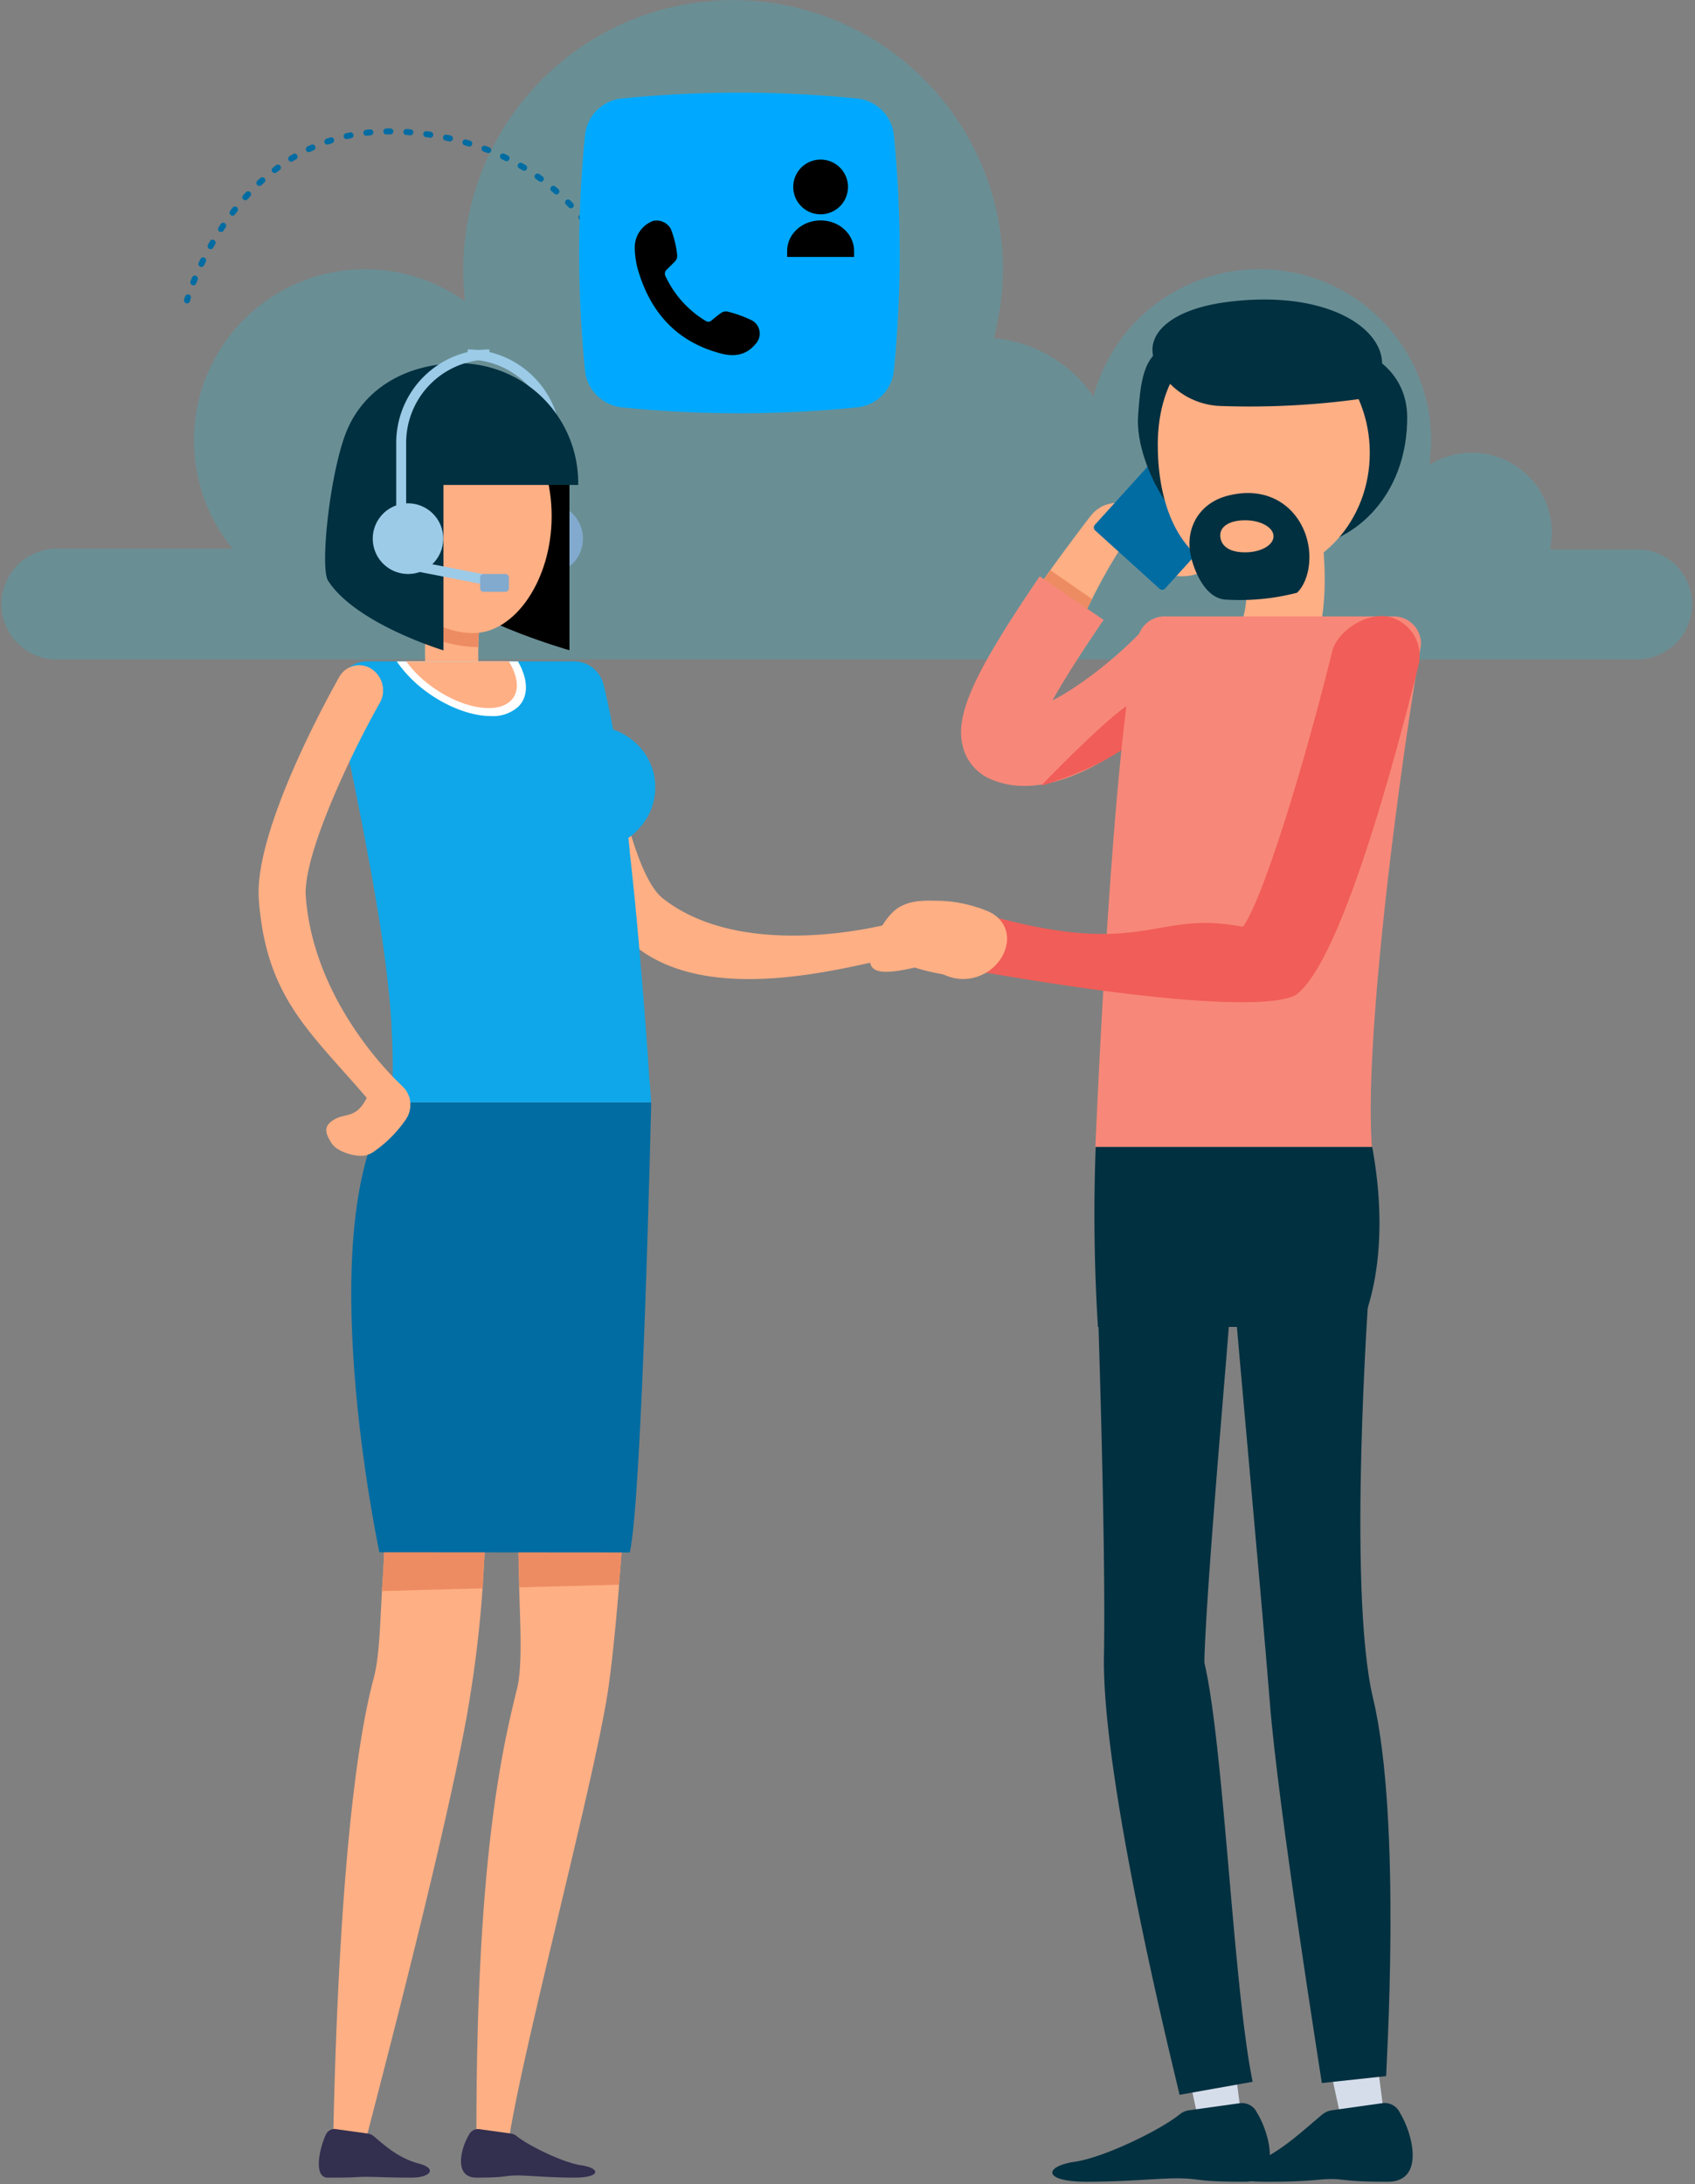 <svg width="423" height="545" fill="none" xmlns="http://www.w3.org/2000/svg"><rect width="100%" height="100%" fill="#808080" stroke="none"/><style type="text/css"><![CDATA[#left-line{-webkit-animation:left-line .5s linear 1s infinite;animation:left-line .5s linear 1s infinite}#right-line{-webkit-animation:right-line .25s linear 2s forwards,left-line .5s linear 2.25s infinite;animation:right-line .25s linear 2s forwards,left-line .5s linear 2.25s infinite;opacity:0}#handset{-webkit-animation:shake-lr .7s cubic-bezier(.455,.03,.515,.955) 1s forwards;animation:shake-lr .7s cubic-bezier(.455,.03,.515,.955) 1s forwards;-webkit-transform-origin:174px 72px;transform-origin:174px 72px}#arrows{-webkit-animation:rotate-arrows .3s linear 1.7s forwards;animation:rotate-arrows .3s linear 1.7s forwards;-webkit-transform-origin:185.25px 61.25px;transform-origin:185.25px 61.25px;width:22px;height:22px;opacity:0}@-webkit-keyframes left-line{from{stroke-dashoffset:0}to{stroke-dashoffset:25}}@keyframes left-line{from{stroke-dashoffset:0}to{stroke-dashoffset:25}}@-webkit-keyframes right-line{from{opacity:0}to{opacity:1}}@keyframes right-line{from{opacity:0}to{opacity:1}}@-webkit-keyframes rotate-arrows{from{-webkit-transform:rotate(0);transform:rotate(0);opacity:0}to{-webkit-transform:rotate(180deg);transform:rotate(180deg);opacity:1}}@keyframes rotate-arrows{from{-webkit-transform:rotate(0);transform:rotate(0);opacity:0}to{-webkit-transform:rotate(180deg);transform:rotate(180deg);opacity:1}}@-webkit-keyframes shake-lr{0%,100%{-webkit-transform:rotate(0);transform:rotate(0)}10%{-webkit-transform:rotate(8deg);transform:rotate(8deg)}20%,40%,60%{-webkit-transform:rotate(-10deg);transform:rotate(-10deg)}30%,50%,70%{-webkit-transform:rotate(10deg);transform:rotate(10deg)}80%{-webkit-transform:rotate(-8deg);transform:rotate(-8deg)}90%{-webkit-transform:rotate(8deg);transform:rotate(8deg)}}@keyframes shake-lr{0%,100%{-webkit-transform:rotate(0);transform:rotate(0)}10%{-webkit-transform:rotate(8deg);transform:rotate(8deg)}20%,40%,60%{-webkit-transform:rotate(-10deg);transform:rotate(-10deg)}30%,50%,70%{-webkit-transform:rotate(10deg);transform:rotate(10deg)}80%{-webkit-transform:rotate(-8deg);transform:rotate(-8deg)}90%{-webkit-transform:rotate(8deg);transform:rotate(8deg)}}]]></style><path id="cloud" opacity=".2" d="M408.47 137.12h-21.65c.268-1.365.422-2.75.46-4.14a20 20 0 00-20-20 20.947 20.947 0 00-10.59 3c.268-1.989.422-3.993.46-6a42.861 42.861 0 00-66.708-35.559A42.862 42.862 0 00272.88 98.98 33.746 33.746 0 00248 84.39a70.5 70.5 0 002.3-17A67.352 67.352 0 00182.95.04a67.352 67.352 0 00-67.35 67.35c0 2.77.23 5.3.46 7.83a42.71 42.71 0 00-58 61.71H13.81a13.822 13.822 0 00-9.531 23.455 13.822 13.822 0 009.531 4.175h394.66a13.836 13.836 0 009.756-4.054 13.836 13.836 0 004.054-9.756 13.651 13.651 0 00-4.036-9.664 13.653 13.653 0 00-9.694-3.966h-.08z" fill="#11D1ED"/><path id="right-line" d="M350.92 72.98s-16.64-56-84.69-53.45c-68.05 2.55-82.32 53.45-82.32 53.45" stroke="#006CA2" stroke-width="1.5" stroke-linecap="round" stroke-dasharray="1 4"><animate attributeName="pathLength" from="0" to="100" begin="2s" dur="1s"/></path><path id="left-line" d="M155.07 72.56s-8.82-35.29-52.17-39.5c-43.35-4.21-56.23 41.9-56.23 41.9" stroke="#006CA2" stroke-width="1.5" stroke-linecap="round" stroke-dasharray="1 4"><animate attributeName="pathLength" from="0" to="100" dur="1s"/></path><g id="man"><path id="Vector" d="M345.83 531.12l-3.71-28.95-13.65-2.05 6.58 30.33 10.78.67z" fill="#D6DDEA"/><path id="Vector_2" d="M332.43 526.59a5.075 5.075 0 00-2.37 1c-4.66 3.85-10.35 9.36-16.54 11.84-7.31 2.93-8.2 5 2.79 5 10.18 0 12.9-.63 15.42-.67 3.67-.07 3.57.67 14.6.67 9.22 0 6.36-11.77 3-17.25a4.163 4.163 0 00-4.33-2.36l-12.57 1.77z" fill="#013040"/><path id="Vector_3" d="M306.93 85.38c-6.47 1.87-6.93 9.9-7.49 17.14-1.1 13.47 12.83 36.47 26.86 34.11 14.03-2.36 24.88-14.88 24.88-32.42 0-12.09-10.32-17.85-20.18-19.19-5.9-.81-17.18-1.66-24.07.36z" fill="#013040"/><path id="Vector_4" d="M310.15 531.12l-3.71-28.95-13.61-2.05 6.54 30.33 10.78.67z" fill="#D6DDEA"/><path id="Vector_5" d="M296.79 526.59a4.834 4.834 0 00-2.37 1c-4.66 3.85-18.84 10.78-26.12 11.84-7.81 1.13-8.2 5 2.8 5s19-1 23.92-.84c4.92.16 3.61.84 15.66.84 9.23 0 6.36-11.77 3-17.25a4.142 4.142 0 00-4.38-2.33l-12.51 1.74z" fill="#013040"/><path id="Vector_6" d="M306.42 179.46a9.71 9.71 0 0013.25-3.34c.11-.14 1.06-1.73 6.08-9.68 5.02-7.95 5.16-20.11 4.63-27.64 0-.78-.1-1.52-.14-2.19-.18-1.84-.39-3.25-.49-4a9.709 9.709 0 00-19.2 2.87c.436 2.98.65 5.988.64 9V147.55c-.21 3.71-.78 6.89-1.77 8.48-5.51 8.77-6.32 10.11-6.32 10.11a9.673 9.673 0 00-1.285 3.564 9.69 9.69 0 004.605 9.756z" fill="#FFAF84"/><path id="Vector_7" d="M339.44 331.12s8.41-15.41 3-44.92h-69a448.422 448.422 0 00.56 44.92h65.44z" fill="#013040"/><path id="Vector_8" d="M326.89 311.58h.25c7.49 0 14.42 1.63 14.53 9.19 0 .67-5.52 75.82 1 103.07 7.28 30.57 3.18 93.42 3.25 94.23l-16.05 1.73c-.07-.81-11-69.13-13-95.32-2.3-28.81-8.48-95.05-8.52-97.77-.19-7.59 10.94-14.99 18.54-15.13z" fill="#013040"/><path id="Vector_9" d="M274.09 329.4a13.8 13.8 0 0113.32-14.28c7.74-.32 19.16 5.76 19.4 13.36.07 2.37-5.83 67.16-6.26 86.39 4.88 20.53 7.21 81.18 12.06 104.62l-18.24 3.25c-.74-3.57-19.51-77.86-18.87-109.78.5-25.95-1.41-83-1.41-83.56z" fill="#013040"/><path id="Vector_10" d="M310.49 135.46c.428 2.981.638 5.989.63 9v1.3a41.215 41.215 0 0019.08-9.22c-.17-1.84-.38-3.25-.49-4a9.702 9.702 0 00-19.19 2.87l-.03.05z" fill="#ED8C62"/><path id="Vector_11" d="M316.68 114.29a10.536 10.536 0 01-.994 4.413 10.53 10.53 0 01-2.756 3.587 4.202 4.202 0 01-6.175-1.046 4.196 4.196 0 01-.645-2.234v-9.55a4.194 4.194 0 012.38-3.782 4.194 4.194 0 014.44.502 10.422 10.422 0 013.75 8.11z" fill="#FFAF84"/><path id="Vector_12" d="M241.76 185.72a10.507 10.507 0 005.62 7.24 18.912 18.912 0 008.73 2c16.93 0 36.16-19.12 42.42-25.84a8.198 8.198 0 00-.562-11.427 8.2 8.2 0 00-11.438.257c-9.09 9.76-20.33 17.85-27.08 20.08.18-.39.35-.78.57-1.2 2.68-6.08 7.17-16.9 12.51-27.36a142.246 142.246 0 017.28-12.9s9.79 9.58 18.77 6.68c8.98-2.9 5.3-4.14 5.3-7.67a8.182 8.182 0 00-8.16-8.2 56.213 56.213 0 01-5.65-.46l-10-1.34h-.21a6.028 6.028 0 00-1.2-.07h-.47c-.371.022-.74.078-1.1.17l-.49.11c-.36.1-.64.21-1 .32l-.56.24a8.39 8.39 0 00-.78.5 5.924 5.924 0 00-.6.39c-.18.17-.39.35-.6.53-.21.18-.39.42-.6.63a1.29 1.29 0 01-.21.25 525.77 525.77 0 00-10.15 13.64c-2.19 3.08-4.2 6.05-6 8.84-.89 1.34-1.73 2.62-2.51 3.89a5.657 5.657 0 00-.42.67c-1.447 2.3-2.757 4.49-3.93 6.57-.63 1.13-1.23 2.27-1.8 3.33-1.13 2.15-2.08 4.17-2.9 6a50.562 50.562 0 00-1.84 5.09c-.076.17-.133.348-.17.53a18.245 18.245 0 00-.53 1.91c0 .07-.07.14 0 .18a14.543 14.543 0 00-.31 1.63 13.185 13.185 0 00.07 4.79z" fill="#FFAF84"/><path id="Vector_13" d="M241.76 185.72a10.441 10.441 0 005.62 7.24 18.885 18.885 0 008.73 2c16.93 0 36.16-19.12 42.41-25.84a8.198 8.198 0 00-.562-11.427 8.2 8.2 0 00-11.438.257c-9.09 9.76-20.33 17.85-27.08 20.07.18-.38.35-.77.57-1.2 2.68-6.07 7.17-16.9 12.51-27.35l-10.39-7.18a305.62 305.62 0 00-6.05 8.84c-.88 1.34-1.73 2.62-2.51 3.89a7.51 7.51 0 00-.42.67 152.61 152.61 0 00-3.92 6.57c-.64 1.14-1.24 2.27-1.8 3.33a99.244 99.244 0 00-2.9 6 39.47 39.47 0 00-1.84 5.09c-.079.17-.14.347-.18.53-.18.64-.35 1.27-.46 1.87 0 .07-.07.14 0 .18-.141.536-.248 1.08-.32 1.63a13.203 13.203 0 00.03 4.83z" fill="#ED8C62"/><path id="Vector_14" d="M255.65 196.12c17.78 0 37.54-19.3 43.86-26l-14-13.22c-7.27 7.67-16.29 14.52-22.86 17.89 2.44-4.39 6.4-10.78 12.76-20.11l-15.94-10.86c-16.79 24.64-21.42 35.07-19.05 42.95a12.002 12.002 0 007 7.74 20.755 20.755 0 008.23 1.61z" fill="#F78879"/><path id="Vector_15" d="M305.63 178.94s-12.32-4.14-22.44-3.76c-3.07.1-21.48 18.79-23.36 20.9 37.21-11.51 26.05-26.11 43-22.83l2.8 5.69z" fill="#F15D58"/><path id="Vector_16" d="M354.49 161.76c-4.81 27.53-14.17 96.6-12.12 124.41h-69s4.17-102.4 10.71-127.35a6.771 6.771 0 016.61-5h57.12a6.786 6.786 0 016.288 4.18c.343.824.521 1.707.522 2.6-.007.39-.05.778-.13 1.16z" fill="#F78879"/><path id="Vector_17" d="M298.269 103.313l-25.031 27.647a.998.998 0 00.07 1.41l16.058 14.539a.999.999 0 001.41-.07l25.031-27.647a.998.998 0 00-.07-1.41l-16.058-14.539a.999.999 0 00-1.41.07z" fill="#006CA2"/><path id="Vector_18" d="M291.52 86.4c-6.47 1.88-6.93 9.9-7.49 17.15-1.1 13.46 12.83 36.47 26.86 34.1 14.03-2.37 24.88-14.88 24.88-32.41 0-12.12-10.32-17.85-20.15-19.19-5.93-.81-17.21-1.66-24.1.35z" fill="#013040"/><path id="Vector_19" d="M288.93 111c0 17 6.83 33 24.81 32.83 15.53-.14 28.1-13.78 28.1-30.82s-12.57-30.82-28.1-30.82c-15.53 0-24.81 11.77-24.81 28.81z" fill="#FFAF84"/><path id="Vector_20" d="M306.1 75.38c19.13-2.51 32.45 2.72 37.07 9.86 3.89 6 .76 11.95-4.23 14.38a202.965 202.965 0 01-34.06 1.7A18.54 18.54 0 01288 89.62c-2.09-6.15 4.08-12.4 18.1-14.24z" fill="#013040"/><path id="Vector_21" d="M306.51 123.67c10-2.51 16.95 2.73 19.36 9.86 2 6 .4 12-2.2 14.39a57.116 57.116 0 01-17.8 1.7c-5.23-.28-8.14-7.63-8.84-11.7-1.03-6.15 2.15-12.41 9.48-14.25z" fill="#013040"/><path id="Vector_22" d="M304.52 133.57c0 2.21 1.71 4.28 6.23 4.26 3.91 0 7.07-1.79 7.07-4s-3.16-4-7.07-4-6.23 1.53-6.23 3.74z" fill="#FFAF84"/><path id="Vector_23" d="M354 166a10.006 10.006 0 00-1.152-7.527 10.004 10.004 0 00-6.118-4.533c-5.35-1.31-13 3.34-14.28 8.66-7.27 29.38-17.41 62.12-22.28 68.68-22.32-4.37-24.2 8.17-64-3l-2.92 13.95c62.34 10.87 77.64 8 80.46 5.82 10.81-8.65 23.57-55.1 30.29-82.05z" fill="#F15D58"/><path id="Vector_24" d="M224.89 226.12c2.31-1.17 4.61-1.44 8.22-1.35a34.07 34.07 0 0113.41 2.62c4.57 1.94 6.07 6.62 3.65 11.15a11.234 11.234 0 01-5.573 4.923 11.235 11.235 0 01-7.427.367c-2.3-.77-6.67-2.89-9.19-2.32-7.92 1.78-11.7 1.46-10.74-3.34.82-4.21 4.07-10.32 7.65-12.05z" fill="#FFAF84"/></g><g id="icon"><path id="Vector_25" d="M146 92.51a294.635 294.635 0 010-58.79 10.236 10.236 0 019.13-9.13 294.735 294.735 0 0158.8 0 10.236 10.236 0 019.13 9.13 294.635 294.635 0 010 58.79 10.238 10.238 0 01-9.13 9.14 294.735 294.735 0 01-58.8 0 10.348 10.348 0 01-9.13-9.14z" fill="#00A9FF"/><path id="handset" d="M158.41 61.59a7.046 7.046 0 014.59-6.47 4.1 4.1 0 014.37 1.92c.86 2.144 1.409 4.4 1.63 6.7a2.003 2.003 0 01-.58 1.52l-1.92 1.92a1.38 1.38 0 00-.41 1.75 25.577 25.577 0 0010 11.13 1.159 1.159 0 001.51-.12c.7-.58 1.46-1.22 2.22-1.75a2.149 2.149 0 011.86-.41 31.01 31.01 0 015.83 2.1 3.74 3.74 0 011.1 5.89c-2.33 2.86-5.24 3.32-8.68 2.45-10.66-2.8-17.19-9.73-20.45-20a21.305 21.305 0 01-1.07-6.63z" fill="#000"/><!-- <g id="arrows" fill="#FCFCFC"><path id="Vector_27" d="M192.24 50.28l4.2 4.37-4.2 4v-8.37z"/><path id="Vector_28" d="M186.64 58.68l-2.8 2.8v-5.6a2.813 2.813 0 01.82-1.98 2.8 2.8 0 011.98-.82h5.6v2.8h-5.6v2.8z"/><path id="Vector_29" d="M178.24 72.69L174 68.32l4.2-4 .04 8.37z"/><path id="Vector_30" d="M183.84 69.88h-5.6v-2.76h5.6v-2.8l2.8-2.8v5.6a2.8 2.8 0 01-2.8 2.8v-.04z"/></g> --><g id="arrows"><path d="M196.44,54.53l-4.2-4.37V53h-5.6a2.8,2.8,0,0,0-2.8,2.8v5.6l2.8-2.8v-2.8h5.6v2.8Z" fill="#fcfcfc"/><path d="M183.84,64.16V67h-5.6V64.17l-4.2,4,4.2,4.37V69.76h5.6a2.8,2.8,0,0,0,2.8-2.8v-5.6Z" fill="#fcfcfc"/></g><path id="Vector_31" d="M204.79 53.48a6.83 6.83 0 100-13.66 6.83 6.83 0 000 13.66z" fill="#000"/><path id="Vector_32" d="M204.79 55c-4.62 0-8.35 3.4-8.35 7.59v1.53h16.7v-1.53c0-4.19-3.74-7.59-8.35-7.59z" fill="#000"/></g><g id="woman"><path id="Vector_33" d="M230 233.24a5.018 5.018 0 00-.42-.71 2.348 2.348 0 00-.2-.32 5.724 5.724 0 00-.52-.58l-.28-.28a5.087 5.087 0 00-.65-.46c-.1-.06-.19-.14-.3-.2a6.687 6.687 0 00-.73-.31c-.12 0 5.53-2.67 5.41-2.71-.12-.04-6.23 2.48-6.47 2.44l-.49-.09h-.62a4.7 4.7 0 00-.65 0H224a5.083 5.083 0 00-.57.15c-.17.021-.337.058-.5.11-.39.12-36.76 10.19-57.49-6.08-9.06-7.11-13.69-44.84-16.41-48.4-2.72-3.56-9.48-6.55-12.85-5.27-3.37 1.28-6.5 5.86-5.6 9.22 1.05 4 13.83 42.54 25.61 54.26 17.57 17.48 52.1 8.12 66.45 5a22.885 22.885 0 003.71 1.75c11.7 4.54 32.71 4.38 4.22-4.78v-.06-.38a6.08 6.08 0 00-.12-.85V234.4a6.208 6.208 0 00-.29-.87.35.35 0 01-.16-.29z" fill="#FFAF84"/><path id="Vector_34" d="M126.73 198.35a6.8 6.8 0 01-3.4 1 6.618 6.618 0 01-5.71-3.25c-.07-.11-1.11-1.83-6.82-10.85-4.63-7.39-5-18.95-4.63-26.75.121-2.708.381-5.409.78-8.09a6.644 6.644 0 017.54-5.6 6.64 6.64 0 015.6 7.54 68.655 68.655 0 00-.72 9.17c-.14 6.3.46 13.13 2.69 16.64 6.09 9.66 7 11.12 7 11.12a6.658 6.658 0 01-2.33 9.07z" fill="#FFAF84"/><path id="Vector_35" d="M123.85 308.99c0 2.65-1.2 50.55-3.36 86.25 0 .37 0 .75-.07 1.12-.67 10-1.94 19.77-3 26.26C113 452.05 91.88 531.4 91.1 534.8l-8-.64c.22-.82.9-80.73 10.14-115.31 1.46-5.41 1.57-13.16 2.09-21.82 0-.41 0-.82.08-1.23 2.2-35.25 2.39-86.51 2.42-87.14A11.18 11.18 0 01109 297.5c6.27 0 14.85 5.34 14.85 11.49z" fill="#FFAF84"/><path id="Vector_36" d="M159.48 309.12c-.11 2.62-2.09 50.81-5 86.32a1.021 1.021 0 000 .34c-.86 10.41-1.79 19.7-2.8 26.41-3.5 22.73-21 88.13-24.68 111.63l-8.11-1.7c0-67.11 6.2-94.87 10.15-110.76 1.38-5.52.78-16.22.52-25.21-.02-.3-.02-.6 0-.9-1.05-37.3.59-66.85.37-84.94.26-6.19 12.53-12.91 18.84-12.8a11.177 11.177 0 0110.71 11.61z" fill="#FFAF84"/><path id="Vector_37" d="M120.09 152.32a68.821 68.821 0 00-.72 9.17 33.273 33.273 0 01-13.2-3c.121-2.708.381-5.409.78-8.09a6.644 6.644 0 017.54-5.6 6.64 6.64 0 015.6 7.54v-.02z" fill="#ED8C62"/><path id="Vector_38" d="M123.85 308.99c0 2.65-1.2 50.55-3.36 86.25 0 .37 0 .75-.07 1.12l-25.07.67c0-.41 0-.82.07-1.23 2.2-35.25 2.39-86.51 2.43-87.14A11.182 11.182 0 01109 297.5c6.27 0 14.85 5.34 14.85 11.49z" fill="#ED8C62"/><path id="Vector_39" d="M159.47 309.12c-.1 2.62-2.08 50.81-5 86.32l-24.88.68c-.02-.3-.02-.6 0-.9-1.05-37.3.59-66.85.37-84.94.26-6.2 12.53-12.91 18.84-12.8a11.178 11.178 0 0110.68 11.64h-.01z" fill="#ED8C62"/><path id="Vector_40" d="M94.68 387.35S77 304.76 97.75 275.12h64.76s-2.23 99-5.35 112.28l-62.48-.05z" fill="#006CA2"/><path id="Vector_41" d="M162.24 271.36c.18 2.39.26 3.73.26 3.73H97.74c.08-1.22.15-2.45.22-3.73v-1.11c.15-4.52 0-9.18-.26-13.95 0-.49 0-1-.07-1.5-.11-1.75-.23-3.54-.41-5.33 0-.52-.12-1-.15-1.53-.45-4.44-1-8.95-1.68-13.5 0-.41-.12-.82-.19-1.23-.26-1.86-.56-3.73-.86-5.6a6.402 6.402 0 00-.19-1c-.74-4.7-1.6-9.44-2.5-14.1a.111.111 0 000-.11c-.41-2.09-.78-4.22-1.2-6.3 0-.15 0-.26-.07-.41-.9-4.48-1.76-8.92-2.65-13.21-.11-.63-.26-1.23-.38-1.83-.25-1.41-.55-2.83-.81-4.21-.15-.86-.34-1.75-.49-2.61-.67-3.4-1.27-6.68-1.83-9.89a3.716 3.716 0 01-.07-.67 7.35 7.35 0 011-4.51 7.586 7.586 0 016.56-3.73h51.52a7.53 7.53 0 016.53 3.73c.372.586.649 1.227.82 1.9.23.93.48 1.9.67 2.91.6 2.53 1.2 5.41 1.76 8.5a14.097 14.097 0 013.62 1.76 15.46 15.46 0 013.39 3 13.668 13.668 0 012.31 3.8c.338.743.602 1.516.79 2.31a15.95 15.95 0 01.4 3.51 14.896 14.896 0 01-3.13 9.21 1.884 1.884 0 01-.45.52 13.509 13.509 0 01-3.13 2.91c.11 1 .26 2.13.33 3.21a.26.26 0 010 .19c.53 4.59 1 9.25 1.46 13.84 0 .41.07.82.11 1.23.19 1.79.34 3.54.49 5.26 0 .52.11 1 .15 1.57.36 4.51.78 8.87 1.08 13 .07.71.15 1.38.18 2 .12 1.64.27 3.21.34 4.7.08.71.15 1.42.18 2.13.42 5.3.72 9.73.9 13 .13.84.17 1.51.21 2.14z" fill="#0FA7E9"/><path id="Vector_42" d="M99 165.05l.52.71a31.254 31.254 0 006.38 6.46c5.32 4.05 11.54 6.47 16.64 6.47a9.44 9.44 0 006.76-2.3c2.62-2.54 2.6-6.75-.05-11.34H99z" fill="#fff"/><path id="Vector_43" d="M101.38 165.05a28.393 28.393 0 005.77 5.82c7.55 5.76 16.64 7.56 20.3 4 2.27-2.2 1.93-5.94-.47-9.83l-25.6.01z" fill="#FFAF84"/><path id="Vector_44" d="M91.71 532.39c.54.068 1.052.283 1.48.62 2.87 2.39 6.17 5.5 11.35 6.89 4.7 1.25 2.84 3.5-1.78 3.5-6.77 0-9.48-.26-12.5-.18-3.02.08-1.06.18-8.5.18-3.4 0-2.28-6.65-.47-10.65a2.369 2.369 0 012.71-1.43l7.71 1.07z" fill="#332F4F"/><path id="Vector_45" d="M127.44 532.39c.537.07 1.045.284 1.47.62 2.88 2.39 11.63 6.66 16.12 7.31 4.82.7 5.07 3.08-1.71 3.08s-11.75-.6-14.77-.53c-3.02.07-2.23.53-9.66.53-5.71 0-3.92-7.27-1.88-10.65a2.535 2.535 0 012.7-1.43l7.73 1.07z" fill="#332F4F"/><path id="Vector_46" d="M137.5 132.49h2.5v-22a23.31 23.31 0 00-23.28-23.28v2.51a20.781 20.781 0 0120.76 20.76l.02 22.01z" fill="#9CCBE8"/><path id="Vector_47" d="M136.64 125.6a8.82 8.82 0 11.019 17.641 8.82 8.82 0 01-.019-17.641z" fill="#82AACE"/><path id="Vector_48" d="M114.36 107.44l27.75 13.57v41.26s-29.94-8.59-33.15-17.38c-4.51-12.4 5.4-37.45 5.4-37.45z" fill="#000"/><path id="Vector_49" d="M137.67 128.81c0 15.86-9.14 29.17-19.54 29.17-13.13 0-26.21-13.77-26.21-29.63s10.63-28.71 23.76-28.71 21.99 13.31 21.99 29.17z" fill="#FFAF84"/><path id="Vector_50" d="M144.3 120.64a29.89 29.89 0 00-29.47-30c-14 0-24.09 6.76-28.27 16.81-4.18 10.05-6.78 34.18-4.69 37.45 6.91 10.78 28.8 17.39 28.8 17.39v-41.28h33.63v-.37z" fill="#013040"/><path id="Vector_51" d="M124 143.94l-16.13-3.14a8.81 8.81 0 00-6.08-15.2h-.43v-15.12a20.76 20.76 0 016.094-14.687 20.771 20.771 0 0114.696-6.073V87.2a23.31 23.31 0 00-23.27 23.28v15.64a8.81 8.81 0 003 17.11 9 9 0 002.9-.49l18.83 3.67.39-2.47z" fill="#9CCBE8"/><path id="Vector_52" d="M126.12 143.23h-5.42a.88.88 0 00-.88.88v2.69c0 .486.394.88.88.88h5.42a.88.88 0 00.88-.88v-2.69a.88.88 0 00-.88-.88z" fill="#82AACE"/><path id="Vector_53" d="M83.66 279.23c2.68-1.48 5.29-.13 7.86-5.27-14.21-16.6-25.1-25-26.93-49.49-1.3-17.26 17.87-51.66 20.06-55.52a5.681 5.681 0 017.7-2.25l.35.21a6.4 6.4 0 012.09 8.48c-7.55 13.33-19.24 38.25-18.48 48.34 2.06 27.48 23.79 47 24 47.2.21.2.19.21.29.32.1.11.3.3.44.46.14.16.22.31.33.47a5.149 5.149 0 01.56 1.06c.08.19.16.38.22.57.057.184.104.371.14.56 0 .19.08.39.11.59.01.19.01.38 0 .57v.61c0 .21 0 .37-.08.56a5.063 5.063 0 01-.28 1.15c-.07.2-.15.39-.23.59-.08.2-.18.33-.28.49-.1.16-.14.28-.23.41-.09.13-.13.16-.18.24a31.169 31.169 0 01-8 7.92 5.52 5.52 0 01-2 .83c-2.3.45-7-.85-8.38-3.06-1.83-2.84-1.93-4.46.92-6.04z" fill="#FFAF84"/></g></svg>